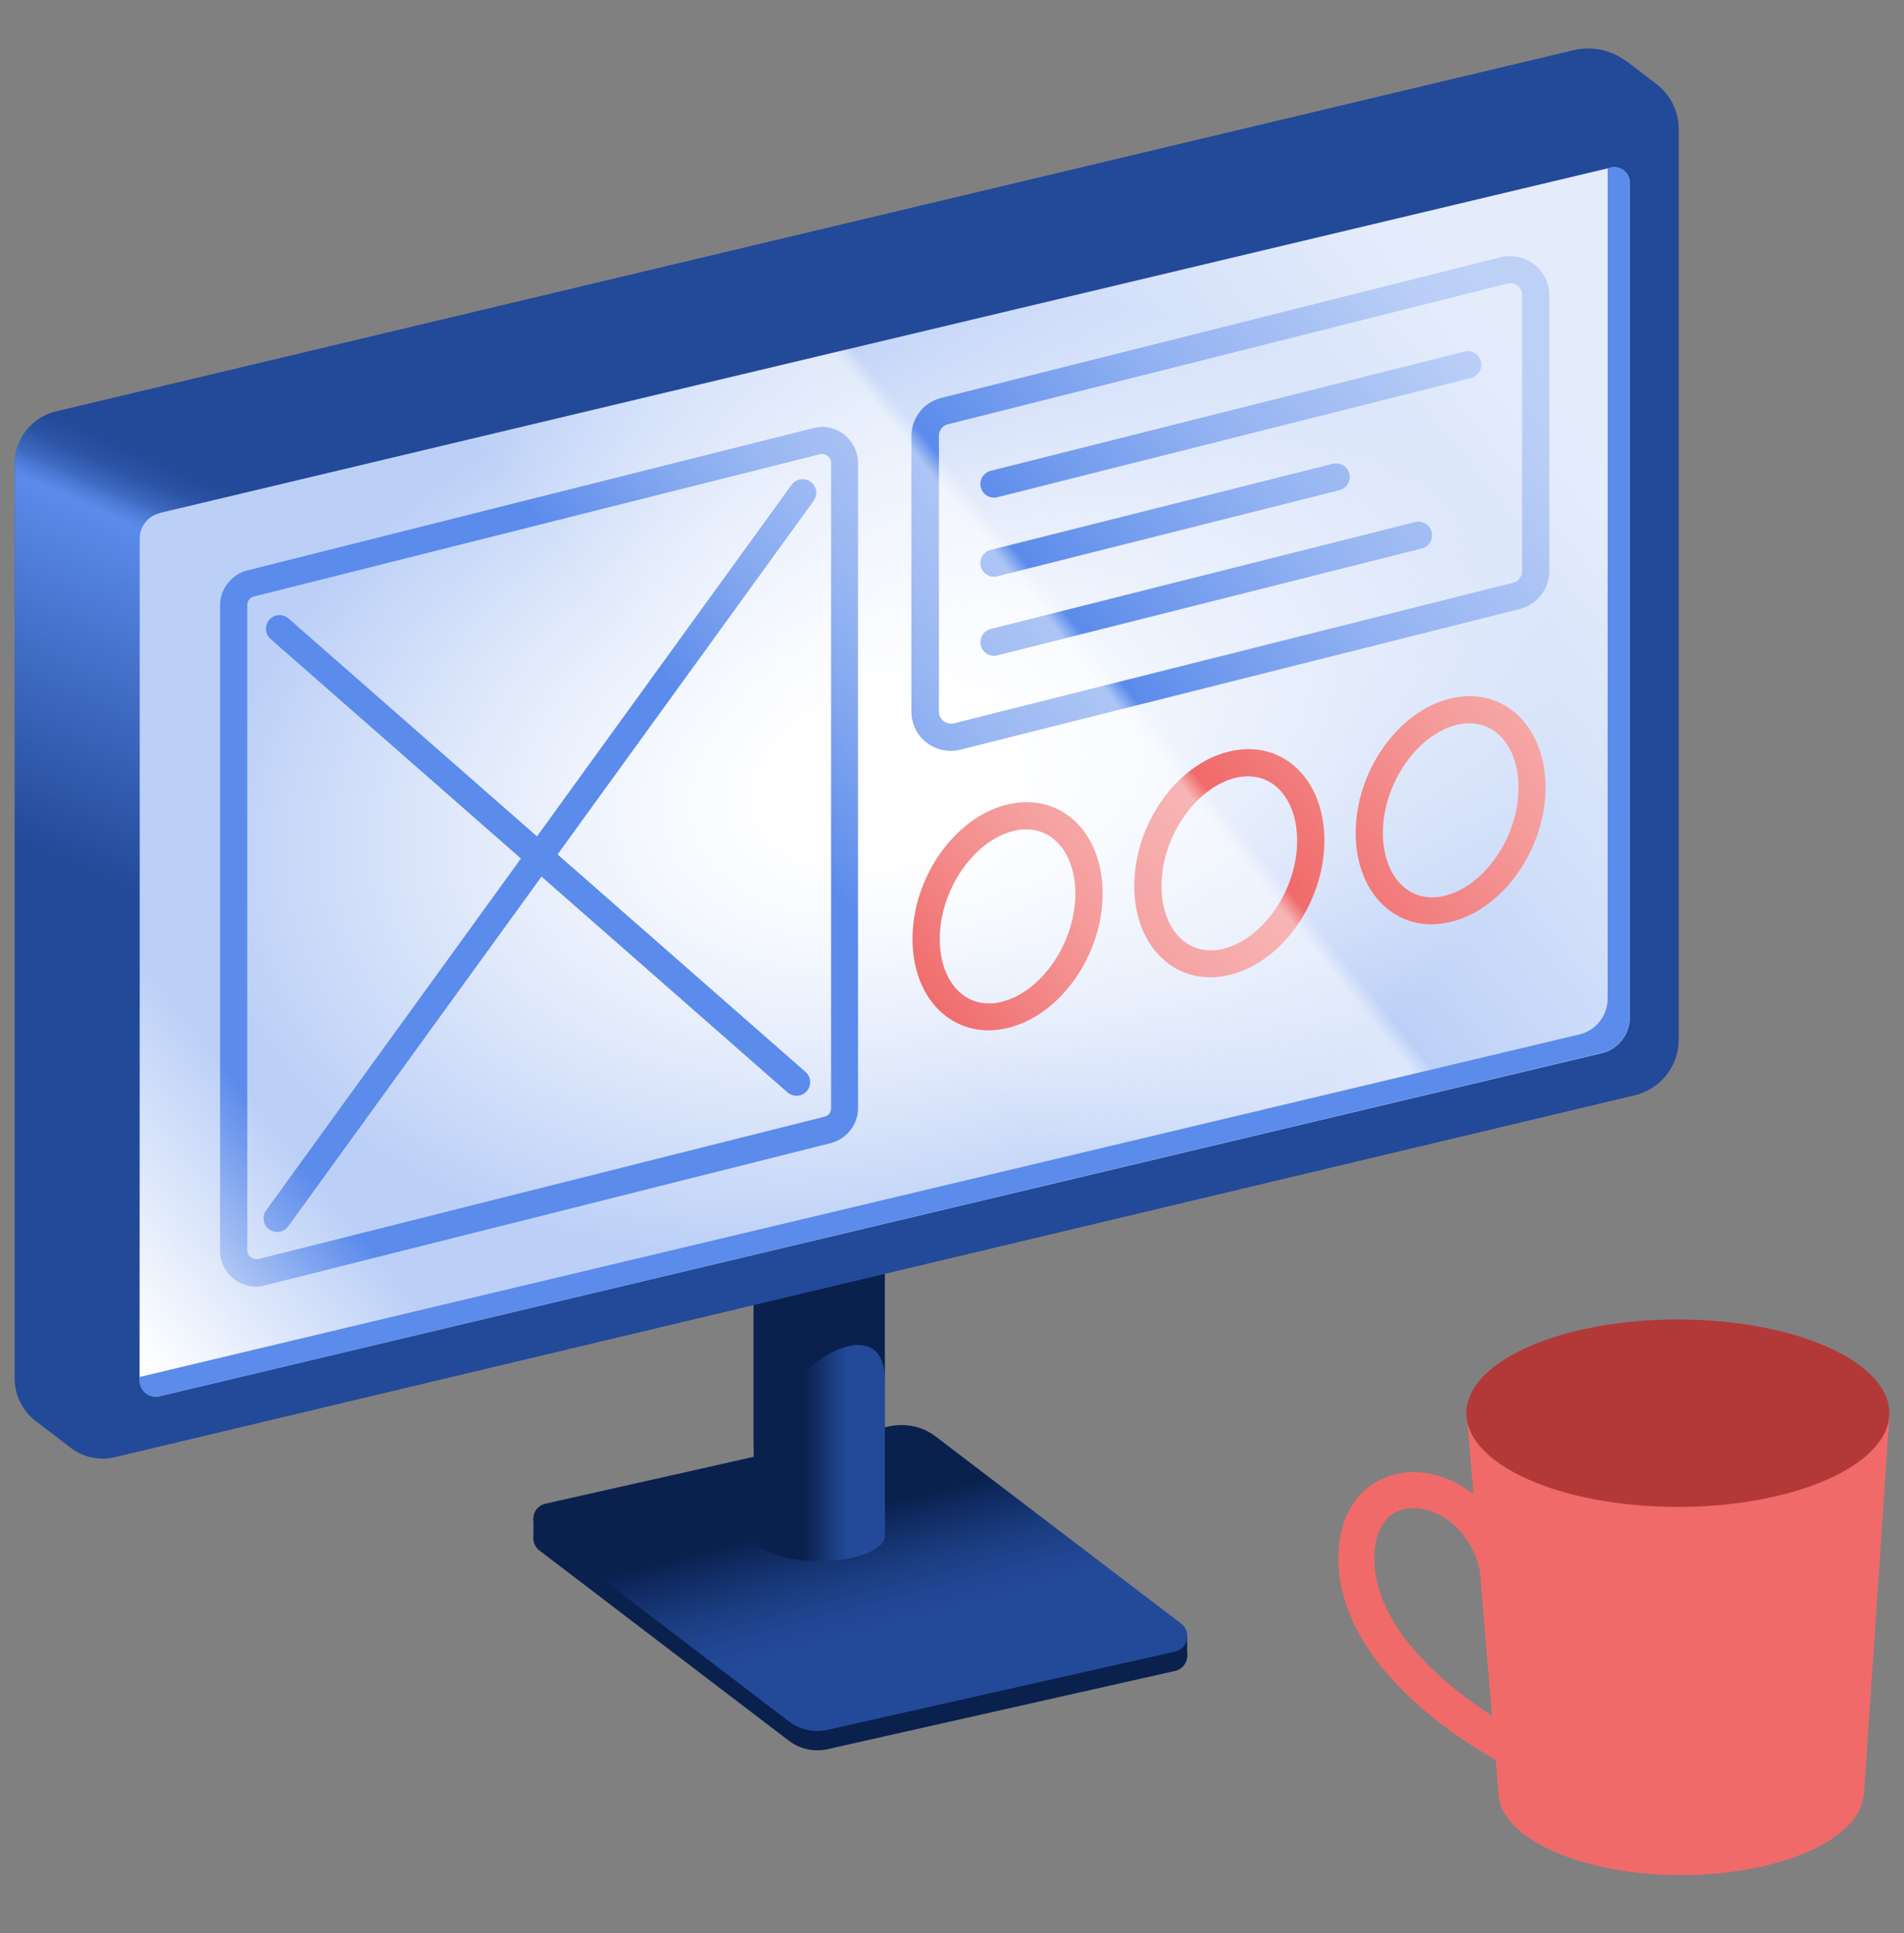 <?xml version="1.0" encoding="UTF-8"?> <svg xmlns="http://www.w3.org/2000/svg" width="65" height="66" viewBox="0 0 65 66" fill="none"><rect x="0" y="0" width="65" height="66" fill="#808080" stroke="none"/> <path d="M40.528 55.823H39.828V56.523H40.528V55.823Z" fill="#0A204D"></path> <path d="M30.349 49.353L18.619 51.993C18.179 52.093 18.059 52.653 18.419 52.933L26.929 59.423C27.309 59.713 27.789 59.813 28.249 59.713L40.109 57.043C40.559 56.943 40.689 56.363 40.319 56.083L31.949 49.703C31.499 49.353 30.909 49.233 30.359 49.353H30.349Z" fill="#0A204D"></path> <path d="M18.851 51.843H18.211V52.483H18.851V51.843Z" fill="#0A204D"></path> <path d="M30.349 48.693L18.619 51.333C18.179 51.433 18.059 51.993 18.419 52.273L26.929 58.763C27.309 59.053 27.789 59.153 28.249 59.053L40.109 56.383C40.559 56.283 40.689 55.703 40.319 55.423L31.949 49.043C31.499 48.693 30.909 48.573 30.359 48.693H30.349Z" fill="url(#paint0_linear_2679_56802)"></path> <path d="M25.73 42.793V52.433C25.73 52.913 26.73 53.293 27.971 53.293C29.21 53.293 30.21 52.903 30.21 52.433V42.793H25.741H25.73Z" fill="url(#paint1_linear_2679_56802)"></path> <path d="M25.73 42.623V49.433C26.831 46.323 30.201 44.653 30.201 47.063V42.623H25.73Z" fill="#0A204D"></path> <path d="M27.971 40.263C29.208 40.263 30.21 39.878 30.21 39.403C30.21 38.928 29.208 38.543 27.971 38.543C26.733 38.543 25.73 38.928 25.73 39.403C25.73 39.878 26.733 40.263 27.971 40.263Z" fill="#0A204D"></path> <path d="M55.52 2.093C55.01 1.703 54.35 1.563 53.72 1.713L1.91 14.043C1.08 14.243 0.5 14.983 0.5 15.833V47.063C0.5 47.633 0.77 48.163 1.22 48.513L2.41 49.423C2.84 49.753 3.4 49.873 3.93 49.743L5.15 49.453L55.8 37.393C56.69 37.183 57.31 36.393 57.31 35.483V4.413C57.31 3.803 57.03 3.233 56.54 2.863L55.52 2.083V2.093Z" fill="#234A99"></path> <path d="M55.52 2.093C55.01 1.703 54.35 1.563 53.72 1.713L1.91 14.043C1.08 14.243 0.5 14.983 0.5 15.833V47.063C0.5 47.633 0.77 48.163 1.22 48.513L2.41 49.423C2.84 49.753 3.4 49.873 3.93 49.743L5.15 49.453L57.31 5.563V4.413C57.31 3.803 57.03 3.233 56.54 2.863L55.52 2.083V2.093Z" fill="url(#paint2_linear_2679_56802)"></path> <path d="M5.45 17.513L54.989 5.723C55.319 5.643 55.639 5.893 55.639 6.243V34.733C55.639 35.313 55.239 35.823 54.679 35.953L5.45 47.663C5.1 47.743 4.77 47.483 4.77 47.123V18.383C4.77 17.973 5.05 17.613 5.45 17.523V17.513Z" fill="url(#paint3_radial_2679_56802)"></path> <path d="M54.992 5.723L54.882 5.753V34.093C54.882 34.673 54.482 35.183 53.922 35.313L4.762 47.003V47.123C4.762 47.483 5.102 47.743 5.442 47.663L54.672 35.943C55.242 35.813 55.632 35.303 55.632 34.723V6.233C55.632 5.893 55.312 5.643 54.982 5.713L54.992 5.723Z" fill="#5B8BEB"></path> <path d="M51.189 53.823C50.679 50.373 46.469 49.753 46.309 53.003C46.129 56.913 51.589 59.663 51.589 59.663" stroke="#F06A6A" stroke-width="1.23" stroke-miterlimit="10"></path> <path d="M63.62 61.293C63.48 62.823 60.69 64.013 57.39 64.013C54.09 64.013 51.3 62.823 51.16 61.293L50.07 48.243H64.51L63.63 61.293H63.62Z" fill="#F06A6A"></path> <path d="M57.279 51.443C61.266 51.443 64.499 50.01 64.499 48.243C64.499 46.476 61.266 45.043 57.279 45.043C53.291 45.043 50.059 46.476 50.059 48.243C50.059 50.01 53.291 51.443 57.279 51.443Z" fill="#B33939"></path> <path d="M9.543 21.463L27.193 36.943" stroke="#5B8BEB" stroke-width="0.93" stroke-miterlimit="10" stroke-linecap="round"></path> <path d="M28.072 15.503C28.212 15.503 28.372 15.613 28.372 15.803V37.833C28.372 37.973 28.282 38.093 28.142 38.123L8.812 42.983C8.812 42.983 8.762 42.983 8.742 42.983C8.602 42.983 8.442 42.873 8.442 42.683V20.653C8.442 20.513 8.532 20.393 8.672 20.363L28.002 15.503C28.002 15.503 28.052 15.503 28.072 15.503ZM28.072 14.573C27.972 14.573 27.872 14.583 27.772 14.613L8.442 19.473C7.902 19.613 7.512 20.103 7.512 20.663V42.693C7.512 43.383 8.082 43.923 8.732 43.923C8.832 43.923 8.932 43.913 9.032 43.883L28.362 39.023C28.902 38.883 29.292 38.393 29.292 37.833V15.803C29.292 15.113 28.722 14.573 28.072 14.573Z" fill="#5B8BEB"></path> <path d="M51.553 9.663C51.753 9.663 51.963 9.823 51.963 10.083V19.493C51.963 19.683 51.833 19.853 51.653 19.893L32.563 24.693C32.563 24.693 32.493 24.703 32.463 24.703C32.263 24.703 32.053 24.543 32.053 24.283V14.883C32.053 14.693 32.183 14.523 32.363 14.483L51.453 9.683C51.453 9.683 51.523 9.673 51.553 9.673M51.553 8.743C51.443 8.743 51.333 8.753 51.223 8.783L32.133 13.583C31.533 13.733 31.113 14.273 31.113 14.883V24.293C31.113 25.053 31.733 25.633 32.453 25.633C32.563 25.633 32.673 25.623 32.783 25.593L51.873 20.793C52.473 20.643 52.893 20.103 52.893 19.493V10.083C52.893 9.323 52.273 8.743 51.553 8.743Z" fill="#5B8BEB"></path> <path d="M50.104 12.453L33.934 16.523" stroke="#5B8BEB" stroke-width="0.93" stroke-miterlimit="10" stroke-linecap="round"></path> <path d="M45.614 16.283L33.934 19.223" stroke="#5B8BEB" stroke-width="0.93" stroke-miterlimit="10" stroke-linecap="round"></path> <path d="M48.424 18.273L33.934 21.923" stroke="#5B8BEB" stroke-width="0.93" stroke-miterlimit="10" stroke-linecap="round"></path> <path d="M27.401 16.823L9.461 41.593" stroke="#5B8BEB" stroke-width="0.93" stroke-miterlimit="10" stroke-linecap="round"></path> <path d="M35.042 28.313C36.022 28.313 36.712 29.213 36.712 30.513C36.712 32.183 35.552 33.873 34.182 34.203C34.032 34.243 33.892 34.253 33.752 34.253C32.772 34.253 32.082 33.353 32.082 32.053C32.082 30.383 33.242 28.693 34.612 28.363C34.762 28.323 34.902 28.313 35.042 28.313ZM35.042 27.383C34.832 27.383 34.612 27.413 34.392 27.463C32.602 27.893 31.152 29.943 31.152 32.053C31.152 33.903 32.262 35.173 33.752 35.173C33.962 35.173 34.182 35.143 34.402 35.093C36.192 34.663 37.642 32.613 37.642 30.503C37.642 28.653 36.532 27.383 35.052 27.383H35.042Z" fill="#F06A6A"></path> <path d="M42.613 26.503C43.593 26.503 44.283 27.403 44.283 28.703C44.283 30.373 43.123 32.063 41.753 32.393C41.603 32.433 41.463 32.443 41.323 32.443C40.343 32.443 39.653 31.543 39.653 30.243C39.653 28.573 40.813 26.883 42.183 26.553C42.333 26.513 42.473 26.503 42.613 26.503ZM42.613 25.573C42.403 25.573 42.183 25.603 41.963 25.653C40.173 26.083 38.723 28.133 38.723 30.243C38.723 32.093 39.833 33.363 41.323 33.363C41.533 33.363 41.753 33.333 41.973 33.283C43.763 32.853 45.213 30.803 45.213 28.693C45.213 26.843 44.103 25.573 42.623 25.573H42.613Z" fill="#F06A6A"></path> <path d="M50.171 24.693C51.151 24.693 51.841 25.593 51.841 26.893C51.841 28.563 50.681 30.253 49.311 30.583C49.161 30.623 49.021 30.633 48.881 30.633C47.901 30.633 47.211 29.733 47.211 28.433C47.211 26.763 48.371 25.073 49.741 24.743C49.891 24.703 50.031 24.693 50.171 24.693ZM50.171 23.763C49.961 23.763 49.741 23.793 49.521 23.843C47.731 24.273 46.281 26.323 46.281 28.433C46.281 30.283 47.391 31.553 48.871 31.553C49.081 31.553 49.301 31.523 49.521 31.473C51.311 31.043 52.761 28.993 52.761 26.883C52.761 25.033 51.651 23.763 50.161 23.763H50.171Z" fill="#F06A6A"></path> <path d="M5.45 17.513C5.05 17.613 4.77 17.963 4.77 18.373V47.003L53.919 35.303C54.489 35.173 54.88 34.663 54.88 34.083V5.753L5.45 17.513Z" fill="url(#paint4_linear_2679_56802)"></path> <path d="M54.871 5.753L54.991 5.723L54.871 5.753Z" fill="url(#paint5_radial_2679_56802)"></path> <defs> <linearGradient id="paint0_linear_2679_56802" x1="29.879" y1="55.793" x2="28.369" y2="50.033" gradientUnits="userSpaceOnUse"> <stop stop-color="#234A99"></stop> <stop offset="0.15" stop-color="#214693"></stop> <stop offset="0.34" stop-color="#1B3D82"></stop> <stop offset="0.55" stop-color="#122E67"></stop> <stop offset="0.72" stop-color="#0A204D"></stop> </linearGradient> <linearGradient id="paint1_linear_2679_56802" x1="28.951" y1="48.043" x2="27.421" y2="48.043" gradientUnits="userSpaceOnUse"> <stop stop-color="#234A99"></stop> <stop offset="1" stop-color="#0A204D"></stop> </linearGradient> <linearGradient id="paint2_linear_2679_56802" x1="23.19" y1="23.433" x2="17.55" y2="36.203" gradientUnits="userSpaceOnUse"> <stop stop-color="#5B8BEB" stop-opacity="0"></stop> <stop offset="0.02" stop-color="#5B8BEB" stop-opacity="0.02"></stop> <stop offset="0.04" stop-color="#5B8BEB" stop-opacity="0.08"></stop> <stop offset="0.07" stop-color="#5B8BEB" stop-opacity="0.17"></stop> <stop offset="0.09" stop-color="#5B8BEB" stop-opacity="0.3"></stop> <stop offset="0.12" stop-color="#5B8BEB" stop-opacity="0.48"></stop> <stop offset="0.14" stop-color="#5B8BEB" stop-opacity="0.69"></stop> <stop offset="0.17" stop-color="#5B8BEB" stop-opacity="0.93"></stop> <stop offset="0.18" stop-color="#5B8BEB"></stop> <stop offset="1" stop-color="#5B8BEB" stop-opacity="0"></stop> </linearGradient> <radialGradient id="paint3_radial_2679_56802" cx="0" cy="0" r="1" gradientUnits="userSpaceOnUse" gradientTransform="translate(30.18 26.61) rotate(-13.23) scale(23.32 15.858)"> <stop offset="0.16" stop-color="white"></stop> <stop offset="0.34" stop-color="#F6F9FE"></stop> <stop offset="0.64" stop-color="#E0E9FB"></stop> <stop offset="1" stop-color="#BCD0F7"></stop> </radialGradient> <linearGradient id="paint4_linear_2679_56802" x1="52.02" y1="8.483" x2="4.83" y2="46.403" gradientUnits="userSpaceOnUse"> <stop offset="0.03" stop-color="white" stop-opacity="0.6"></stop> <stop offset="0.07" stop-color="white" stop-opacity="0.57"></stop> <stop offset="0.12" stop-color="white" stop-opacity="0.48"></stop> <stop offset="0.2" stop-color="white" stop-opacity="0.34"></stop> <stop offset="0.28" stop-color="white" stop-opacity="0.14"></stop> <stop offset="0.33" stop-color="white" stop-opacity="0"></stop> <stop offset="0.34" stop-color="white" stop-opacity="0.5"></stop> <stop offset="0.36" stop-color="white" stop-opacity="0.47"></stop> <stop offset="0.41" stop-color="white" stop-opacity="0.38"></stop> <stop offset="0.46" stop-color="white" stop-opacity="0.24"></stop> <stop offset="0.52" stop-color="white" stop-opacity="0.04"></stop> <stop offset="0.53" stop-color="white" stop-opacity="0"></stop> <stop offset="0.86" stop-color="white" stop-opacity="0"></stop> <stop offset="1" stop-color="white"></stop> </linearGradient> <radialGradient id="paint5_radial_2679_56802" cx="0" cy="0" r="1" gradientUnits="userSpaceOnUse" gradientTransform="translate(54.924 5.716) rotate(-13.23) scale(0.04 0.027)"> <stop offset="0.16" stop-color="white"></stop> <stop offset="0.34" stop-color="#F6F9FE"></stop> <stop offset="0.64" stop-color="#E0E9FB"></stop> <stop offset="1" stop-color="#BCD0F7"></stop> </radialGradient> </defs> </svg> 